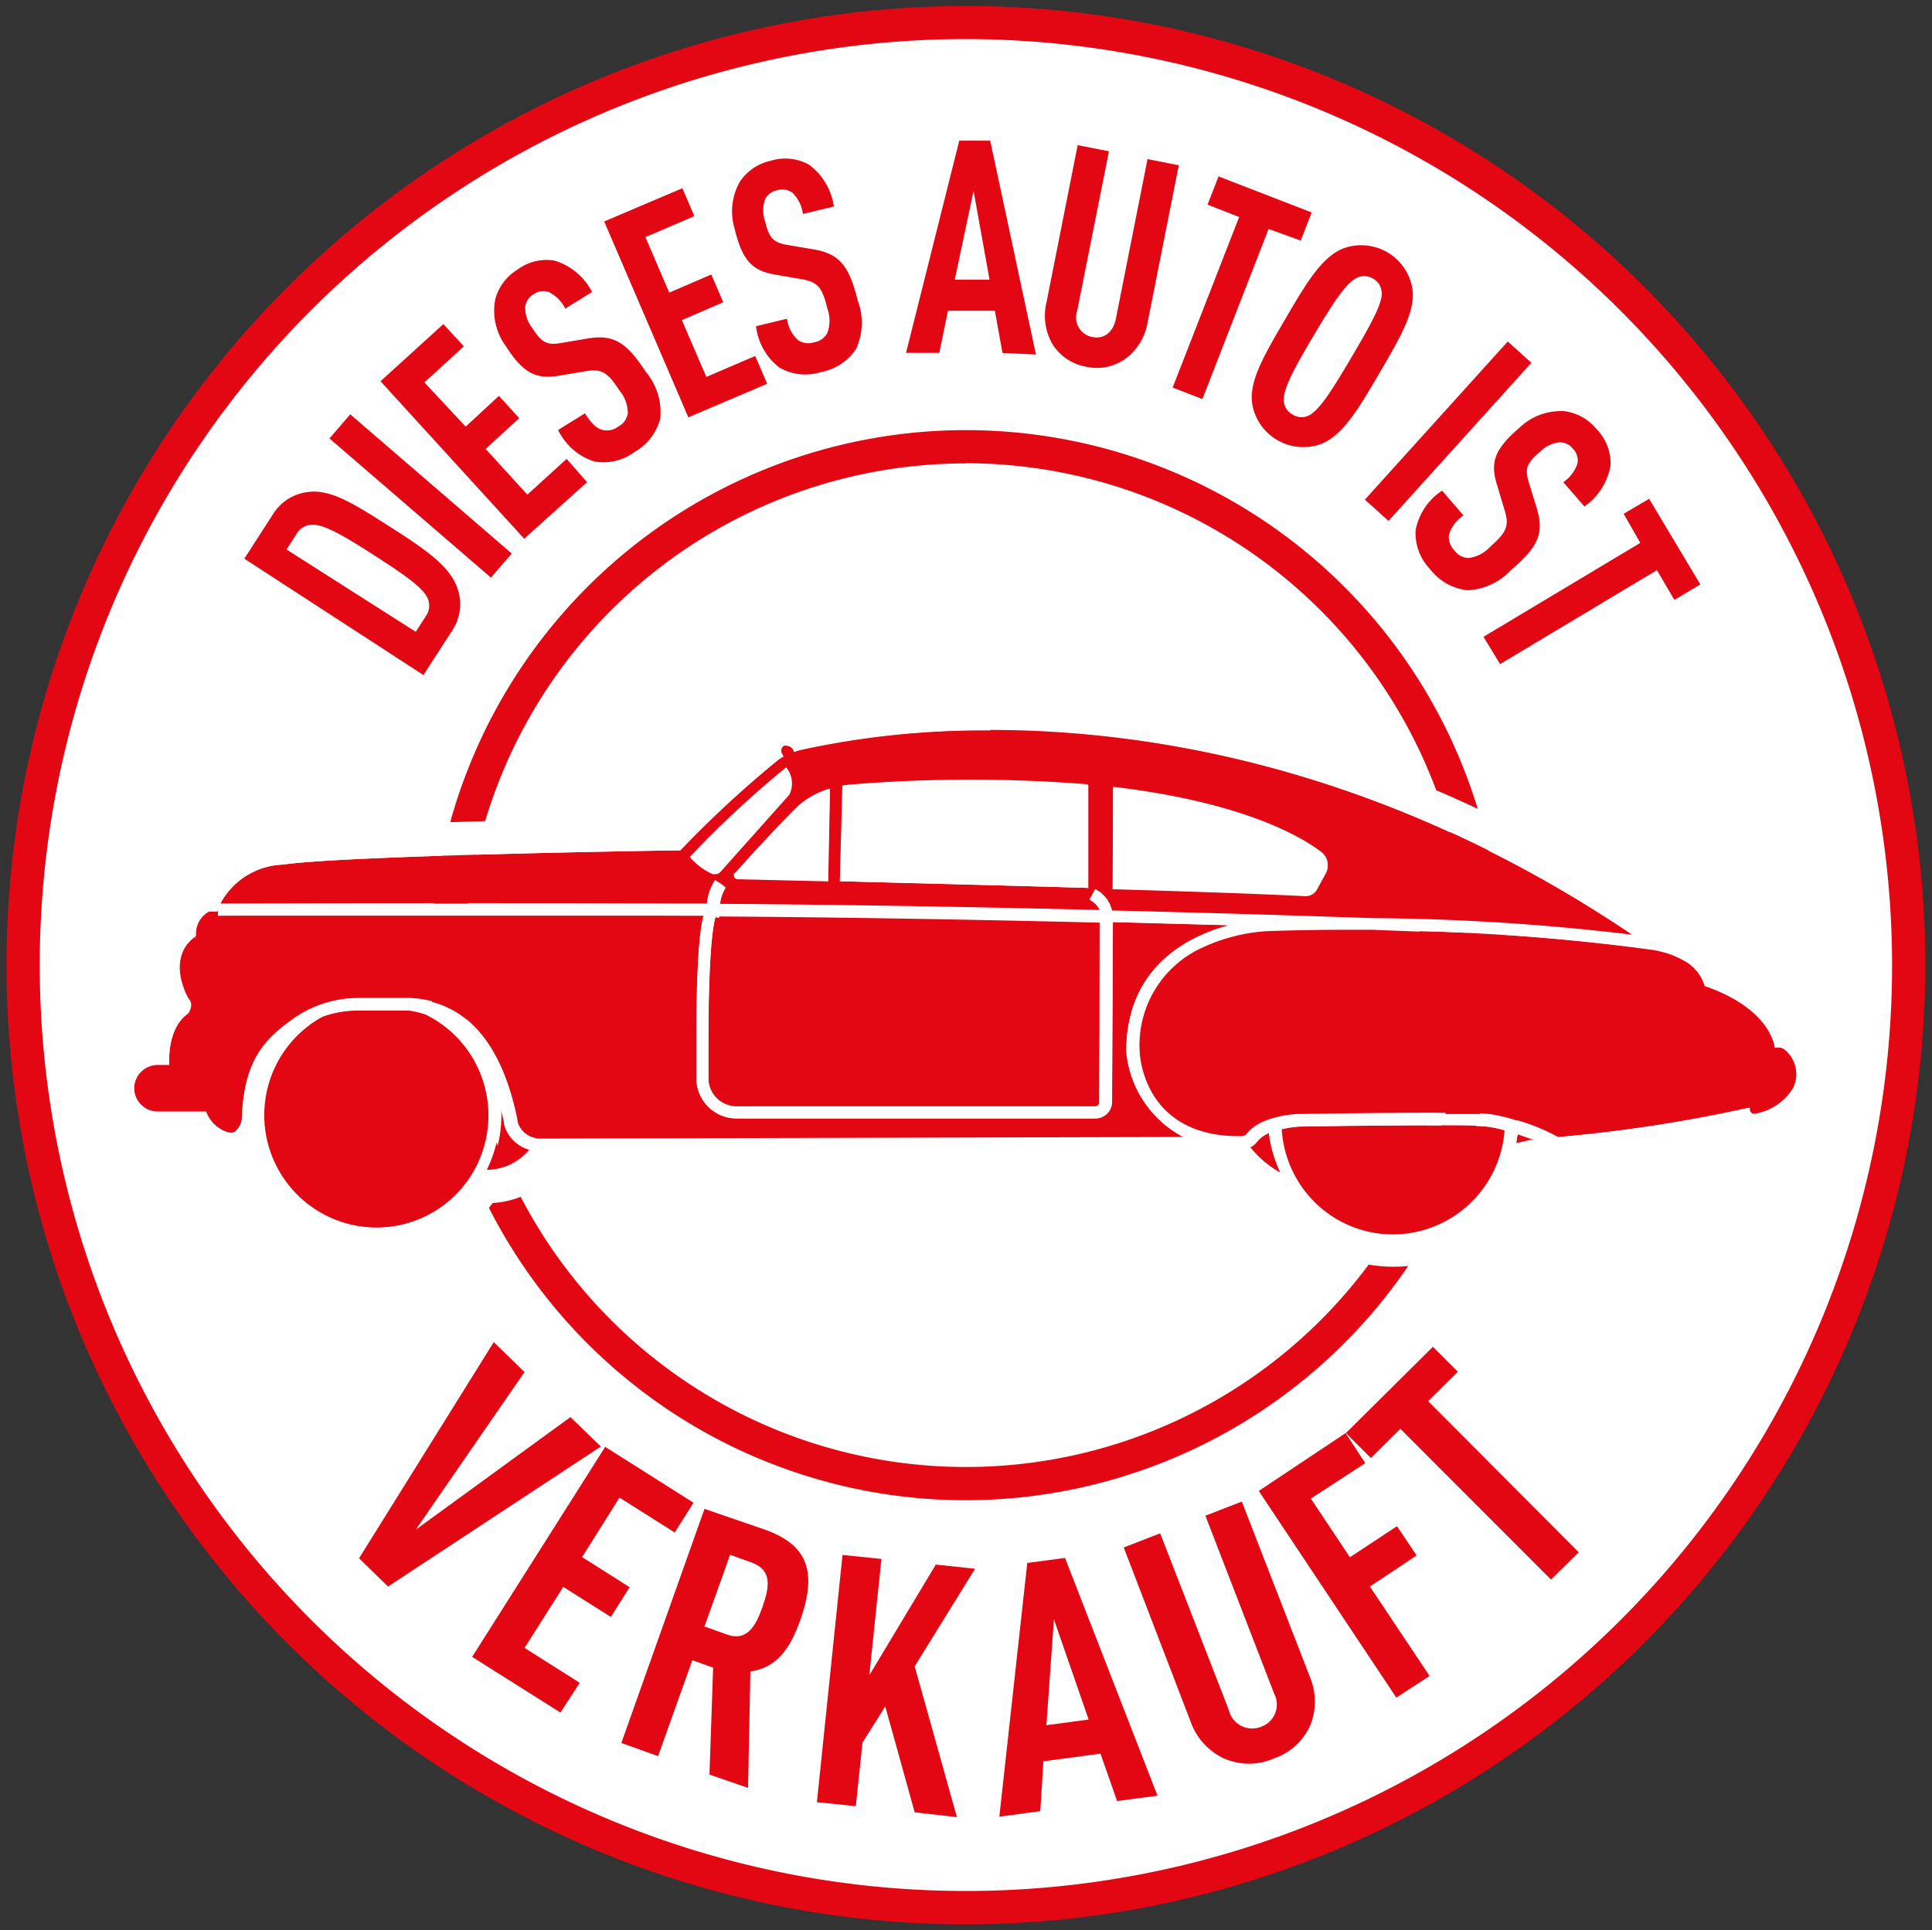 <svg id="Laag_1" data-name="Laag 1" xmlns="http://www.w3.org/2000/svg" viewBox="0 0 116.17 116.08"><rect x="0" y="0" width="116.17" height="116.08" fill="#333333" stroke="none"/><defs><style>.cls-1{fill:#fff;}.cls-2{fill:#e30613;}</style></defs><title>verkauft</title><path class="cls-1" d="M58.08,1.35A56.69,56.69,0,1,0,114.77,58,56.69,56.69,0,0,0,58.08,1.35Z"/><path class="cls-2" d="M58.08,115.74A57.69,57.69,0,1,1,115.77,58,57.76,57.76,0,0,1,58.08,115.74Zm0-113.39A55.69,55.69,0,1,0,113.77,58,55.76,55.76,0,0,0,58.08,2.35Z"/><path class="cls-2" d="M58.08,90.23A32.18,32.18,0,1,1,90.26,58,32.22,32.22,0,0,1,58.08,90.23Zm0-62.36A30.18,30.18,0,1,0,88.26,58,30.22,30.22,0,0,0,58.08,27.86Z"/><path class="cls-2" d="M27.53,35.46A2.87,2.87,0,0,1,27.14,38l-1.68,2.6-10.77-7,1.68-2.6a2.86,2.86,0,0,1,2.17-1.41c1.38-.19,2.9.81,5,2.15S27.13,34.12,27.53,35.46Zm-8.69-3.9a1.09,1.09,0,0,0-1,.54l-.61.95L25,38l.61-.95a1.09,1.09,0,0,0,.09-1.1c-.3-.62-1.33-1.35-3.21-2.56S19.54,31.58,18.84,31.56Z"/><path class="cls-2" d="M29.52,34.74l-9.71-8.37,1.25-1.45,9.71,8.37Z"/><path class="cls-2" d="M31.52,32.4l-8.64-9.47,3.78-3.44,1.23,1.34L25.52,23,28,25.66l2-1.85,1.22,1.34L29.2,27l2.51,2.75,2.36-2.15L35.3,29Z"/><path class="cls-2" d="M39.7,25.18a3.26,3.26,0,0,1-1.54,2,3.12,3.12,0,0,1-2.44.57,3.66,3.66,0,0,1-2.16-1.89l1.61-1c.37.57.66.9,1.07,1a1.13,1.13,0,0,0,.93-.2,1.1,1.1,0,0,0,.58-.8,2.13,2.13,0,0,0-.5-1.37c-.74-1.15-1.1-1.33-2.11-1.15l-1.56.26c-1.33.21-2.1-.12-3.17-1.79A3.6,3.6,0,0,1,29.78,18a3,3,0,0,1,1.33-1.78,2.92,2.92,0,0,1,2.26-.54,3.78,3.78,0,0,1,2.23,1.88l-1.61,1a2.21,2.21,0,0,0-1-1,1,1,0,0,0-.92.15,1,1,0,0,0-.49.75A2,2,0,0,0,32,19.72c.57.88.87,1.07,1.79.9l1.54-.26c1.56-.26,2.33.21,3.5,2A3.78,3.78,0,0,1,39.7,25.18Z"/><path class="cls-2" d="M41.39,25.1,36.33,13.32l4.7-2L41.75,13l-2.94,1.26,1.43,3.34,2.53-1.09.72,1.67L41,19.25l1.47,3.42,2.94-1.26.72,1.67Z"/><path class="cls-2" d="M51.47,21a3.26,3.26,0,0,1-2.11,1.38,3.13,3.13,0,0,1-2.49-.27,3.66,3.66,0,0,1-1.41-2.49l1.86-.45A2.11,2.11,0,0,0,48,20.47a1.13,1.13,0,0,0,.94.12,1.1,1.1,0,0,0,.81-.57,2.14,2.14,0,0,0,0-1.46c-.32-1.33-.6-1.61-1.61-1.78l-1.56-.27c-1.32-.23-1.94-.81-2.4-2.73a3.6,3.6,0,0,1,.32-2.87,3,3,0,0,1,1.84-1.24,2.93,2.93,0,0,1,2.31.24,3.78,3.78,0,0,1,1.49,2.51l-1.86.45a2.21,2.21,0,0,0-.61-1.26,1,1,0,0,0-.92-.17A1,1,0,0,0,46,12a2,2,0,0,0,0,1.3c.25,1,.47,1.29,1.39,1.44l1.54.26c1.56.27,2.13,1,2.64,3.06A3.79,3.79,0,0,1,51.47,21Z"/><path class="cls-2" d="M60.28,21.23l-.46-2.54-2.82,0-.52,2.53-2,0,3.2-12.76,1.86,0,2.75,12.86Zm-1.74-9.75-1.13,5.34,2.09,0Z"/><path class="cls-2" d="M67.68,21.57a2.94,2.94,0,0,1-2.4.48,3,3,0,0,1-2-1.36,3.41,3.41,0,0,1-.36-2.48l1.88-9.48,1.88.37-1.91,9.59a1.2,1.2,0,0,0,.91,1.58c.64.13,1.24-.21,1.42-1.11L69,9.57l1.88.37L69,19.42A3.41,3.41,0,0,1,67.68,21.57Z"/><path class="cls-2" d="M76.28,13.77,72.3,24l-1.79-.69,4-10.26-1.9-.74.66-1.7,5.6,2.17-.66,1.69Z"/><path class="cls-2" d="M79.36,26.73a3.12,3.12,0,0,1-4.06-2.41c-.23-1.39.74-3,2-5.16s2.23-3.79,3.56-4.25a3.12,3.12,0,0,1,4.06,2.41c.23,1.39-.74,3-2,5.16S80.69,26.26,79.36,26.73Zm3.72-9.1a1,1,0,0,0-.55-.89,1,1,0,0,0-1,0c-.62.34-1.34,1.42-2.54,3.44s-1.8,3.16-1.8,3.87a1,1,0,0,0,.53.88,1,1,0,0,0,1,.05c.62-.34,1.33-1.43,2.52-3.45S83.08,18.34,83.09,17.63Z"/><path class="cls-2" d="M82.07,30.05l8.59-9.51,1.42,1.28-8.59,9.51Z"/><path class="cls-2" d="M88.23,35.5A3.26,3.26,0,0,1,86,34.24a3.13,3.13,0,0,1-.88-2.35,3.67,3.67,0,0,1,1.59-2.38L88,31a2.11,2.11,0,0,0-.88,1.19,1.13,1.13,0,0,0,.32.9,1.1,1.1,0,0,0,.87.47,2.13,2.13,0,0,0,1.29-.67c1-.89,1.17-1.26.86-2.24L90,29.11c-.39-1.29-.15-2.09,1.36-3.38a3.6,3.6,0,0,1,2.71-1A3,3,0,0,1,96,25.81,2.93,2.93,0,0,1,96.84,28a3.78,3.78,0,0,1-1.57,2.46L94,29a2.21,2.21,0,0,0,.85-1.11,1,1,0,0,0-.27-.9,1,1,0,0,0-.81-.39,2,2,0,0,0-1.17.57c-.79.68-.94,1-.66,1.89l.46,1.49c.46,1.52.1,2.34-1.55,3.74A3.79,3.79,0,0,1,88.23,35.5Z"/><path class="cls-2" d="M99.63,34.29,90.2,39.94l-1-1.64,9.43-5.65-1-1.75L99.16,30l3.08,5.15-1.56.93Z"/><path class="cls-2" d="M23.33,95.42l-1.74-1.7,8.1-13,1.85,1.8L25,92l9.3-6.77L36.13,87Z"/><path class="cls-2" d="M28.39,99.65l8-12.63,5.31,3.36-1.13,1.79-3.32-2.1L35,93.65l2.86,1.81-1.13,1.79-2.86-1.81-2.33,3.67,3.32,2.1L33.7,103Z"/><path class="cls-2" d="M42.66,106.73l.22-6.43-1.25-.45-2.06,5.77-2.21-.79,5-14.08L46,92c2.57.92,3.15,2.53,2.12,5.44-.62,1.74-1.42,2.86-3,3.09l-.14,7ZM45.26,94l-1.36-.49-1.54,4.31,1.36.49c1.19.42,1.72-.5,2.13-1.67S46.44,94.46,45.26,94Z"/><path class="cls-2" d="M55,109l-1.77-6.37-1.37,2.18-.4,3.82-2.34-.24,1.54-14.87,2.34.24-.73,7,4-6.66,2.36.25L55,100.22l2.54,9.07Z"/><path class="cls-2" d="M67.17,108.32l-1-2.85-3.43.46-.19,3-2.46.33L61.77,94l2.27-.3L69.6,108Zm-3.8-10.93-.45,6.37,2.54-.34Z"/><path class="cls-2" d="M78.79,103.76a3.71,3.71,0,0,1-2.19,2,3.76,3.76,0,0,1-3,0,3.86,3.86,0,0,1-2-2.19L67.57,93.07l2.19-.85,4.13,10.63a1.44,1.44,0,0,0,1.95,1,1.42,1.42,0,0,0,.77-2L72.48,91.16l2.19-.85,4.08,10.51A3.86,3.86,0,0,1,78.79,103.76Z"/><path class="cls-2" d="M78.82,90.13l2.35,3.53L84,91.79l1.18,1.76-2.81,1.87,3.59,5.38-2,1.3L75.69,89.67l5.22-3.48L82.09,88Z"/><path class="cls-2" d="M85.87,84.27l9.06,9.09L93.26,95,84.2,85.93l-1.77,1.76-1.5-1.5L86.16,81l1.5,1.5Z"/><path class="cls-2" d="M42.59,64.86V62.73c0-5.56.29-7.15.43-7.58l.21.06v-.13c7.82.05,15.91.2,22.93.37L66.1,66.31a.23.23,0,0,1-.23.23H44.28A1.69,1.69,0,0,1,42.59,64.86Zm25.13-1.61c0-5.08,3.69-6.93,6.19-7.6l-7-.19-.05,10.86a1,1,0,0,1-1,.95H44.28a2.41,2.41,0,0,1-2.4-2.4V62.73c0-4.91.21-6.86.43-7.66H40.92c-14.77-.06-27.68,0-27.81,0v-.38l0,.09h-.5a1.55,1.55,0,0,0-.82,1.48l-.06.19c0-.12.06-.18.06-.18-1.9,1.38-.45,3.79-.45,3.79.35.35,0,.86,0,.86C10,61.85,10.18,64,10.18,64H9.49a1.42,1.42,0,0,0,0,2.85H12.4a2,2,0,0,0,1.4,1.27h.12a.32.32,0,0,0,.24-.09,1.22,1.22,0,0,0,.41-.82c.06-3.48,1.43-4.77,3-5.9a6.79,6.79,0,0,1,4-1.29h3.06c2.3.08,5.27,1.42,6.44,7.31l0,.08a1.45,1.45,0,0,0,1,1,1.05,1.05,0,0,0,.42.07l38.69-.1A6.43,6.43,0,0,1,67.72,63.25Zm10.35,4.52a6.11,6.11,0,0,0-1,.15A6.75,6.75,0,0,0,90.54,68a7.1,7.1,0,0,0-1.06-.23C87.91,67.59,78.17,67.76,78.07,67.76Zm-2.48.89a1.21,1.21,0,0,1-.42.35A6.17,6.17,0,0,0,77,70.54a7.46,7.46,0,0,1-.65-2.41A1.78,1.78,0,0,0,75.6,68.65Zm15.56.13L92,68.6h.12v0h.2c-.32-.12-.69-.25-1.06-.37C91.22,68.4,91.19,68.59,91.16,68.78Zm16.23-5.59A.6.6,0,0,0,107,63h-.25v-.12c-.57-2.31-3.57-3.39-4.2-3.59h0a2.57,2.57,0,0,0-1.34-1.58l0,0-.11-.06a4.86,4.86,0,0,0-1.08-.41l-.46-.11h0A128.46,128.46,0,0,0,85.33,56V56l-2.84-.11c-2,0-4.08,0-6.28.07a10.86,10.86,0,0,0-3.93,1,6.44,6.44,0,0,0-3.83,6.23c0,.19.33,5.14,6,5.14h.14a.43.43,0,0,0,.38-.14c.78-1.05,2.8-1.18,3-1.19.41,0,9.89-.17,11.51,0a10.16,10.16,0,0,1,1.64.39h.09v0a12.18,12.18,0,0,1,2.42,1,87.94,87.94,0,0,0,11.52-1.77v.09a.28.28,0,0,0,.33.28,3.35,3.35,0,0,0,2.33-1.54A1.9,1.9,0,0,0,107.39,63.2Zm-77,4.39,0-.08c-.07-.35-.15-.68-.23-1,0,.19,0,.39,0,.58a7.42,7.42,0,0,1-.77,3.28,3.34,3.34,0,0,0,2.55-1.21h0A2.17,2.17,0,0,1,30.35,67.59ZM25.63,61a5.4,5.4,0,0,0-1-.24H21.54a6.28,6.28,0,0,0-2.12.37A6.76,6.76,0,1,0,25.63,61ZM13.25,54.35A4.44,4.44,0,0,1,17,52c3.9-.56,23.18-.85,23.91-.86a64,64,0,0,1,5.87-5.43h0s.24-.17.33-.22l-.1-.17a.35.35,0,0,1,.13-.47.47.47,0,0,1,.55.2l.05.15.35-.11c4.7-1.1,26.3-4.91,50.1,11.16a137.32,137.32,0,0,0-15.66-1c-3.41-.12-9-.3-15.66-.46a1.87,1.87,0,0,0-1-1.29l-.34.63a1.25,1.25,0,0,1,.61.63c-7-.17-15.06-.32-22.84-.37a2.29,2.29,0,0,1,.34-1l-.29-.22L43,52.94a3,3,0,0,0-.49,1.41H40.92C26.95,54.28,14.65,54.35,13.25,54.35Zm53.65-.87c5.09.15,9.56.31,11.56.42a.78.78,0,0,0,.72-.39l.51-.93a1,1,0,0,0-.26-1.31c-1.32-1-4.86-3-12.5-3.91ZM50.5,53c4.19.11,9.75.25,14.9.4l0-6.23a89,89,0,0,0-14.1,0,5.18,5.18,0,0,0-.65.08Zm-6.32-.51a.21.21,0,0,0,.15.35l5.45.13.11-5.54a4.85,4.85,0,0,0-2,1.13C46.8,49.66,44.92,51.72,44.18,52.53Zm-2.72-1a3.9,3.9,0,0,0,1.34,1,.45.45,0,0,0,.49-.12l4.13-4.63a1.5,1.5,0,0,0-.15-1.59A61.08,61.08,0,0,0,41.46,51.56Z"/><path class="cls-1" d="M59.53,43.87c9.57,0,23.67,2.25,38.64,12.35a137.33,137.33,0,0,0-15.66-1c-3.41-.12-9-.3-15.66-.46a1.87,1.87,0,0,0-1-1.29l-.34.63a1.25,1.25,0,0,1,.61.63c-7-.17-15.06-.32-22.84-.37a2.29,2.29,0,0,1,.34-1l-.29-.22L43,52.94a3,3,0,0,0-.49,1.41H40.92l-12.11,0c-8.38,0-14.6,0-15.57,0A4.44,4.44,0,0,1,17,52c3.9-.56,23.18-.85,23.91-.86a64,64,0,0,1,5.87-5.43h0s.24-.17.33-.22l-.1-.17a.35.35,0,0,1,.13-.47.27.27,0,0,1,.14,0,.52.52,0,0,1,.41.23l.05.15.35-.11a51.36,51.36,0,0,1,11.46-1.19M43,52.58a.45.45,0,0,0,.33-.15l4.13-4.63a1.5,1.5,0,0,0-.15-1.59,61.07,61.07,0,0,0-5.81,5.36,3.9,3.9,0,0,0,1.34,1,.45.45,0,0,0,.16,0m22.44.87,0-6.23c-1.92-.17-4.08-.27-6.49-.27s-4.83.09-7.61.29a5.18,5.18,0,0,0-.65.08L50.5,53c4.19.11,9.75.25,14.9.4m13.11.47a.78.78,0,0,0,.68-.4l.51-.93a1,1,0,0,0-.26-1.31c-1.32-1-4.86-3-12.5-3.91l0,6.12c5.09.15,9.56.31,11.56.42h0M49.89,47.48a4.85,4.85,0,0,0-2,1.13c-1.07,1-3,3.1-3.69,3.92a.21.21,0,0,0,.15.35l5.45.13.11-5.54M13.11,54.69v.38c.09,0,6.63,0,15.71,0l12.1,0H42.3c-.22.81-.44,2.76-.43,7.66v2.13a2.41,2.41,0,0,0,2.4,2.4h21.6a1,1,0,0,0,1-.95l.05-10.86,7,.19c-2.51.67-6.19,2.51-6.19,7.6a6.43,6.43,0,0,0,3.5,5.19l-38.69.1h-.06a1.14,1.14,0,0,1-.36-.07,1.45,1.45,0,0,1-1-1l0-.08c-1.17-5.89-4.14-7.22-6.44-7.31H21.54a6.79,6.79,0,0,0-4,1.29c-1.52,1.12-2.89,2.42-3,5.9a1.22,1.22,0,0,1-.41.82.37.37,0,0,1-.21.09h-.15a2,2,0,0,1-1.4-1.27H9.49a1.42,1.42,0,0,1,0-2.85h.69s-.2-2.16,1.12-3.08c0,0,.35-.52,0-.86,0,0-1.45-2.41.45-3.79,0,0,0,.06-.06.18l.06-.19a1.55,1.55,0,0,1,.82-1.48h.5l0-.09m30.12.38c7.82.05,15.91.2,22.93.37L66.1,66.31a.23.23,0,0,1-.23.23H44.28a1.69,1.69,0,0,1-1.68-1.68V62.73c0-5.56.29-7.15.43-7.58l.21.06v-.13M81,55.92h1.52l2.84.11V56a128.46,128.46,0,0,1,14.15,1.15h0l.46.11a4.87,4.87,0,0,1,1.08.41l.11.06,0,0a2.57,2.57,0,0,1,1.34,1.58h0c.63.2,3.63,1.27,4.2,3.59V63H107a.6.6,0,0,1,.41.16,1.9,1.9,0,0,1,.5,2.29A3.35,3.35,0,0,1,105.56,67h-.06a.28.28,0,0,1-.28-.29v-.09a88,88,0,0,1-11.52,1.77,12.19,12.19,0,0,0-2.42-1v0h-.09A10.16,10.16,0,0,0,89.56,67C89,67,87.52,67,85.8,67c-3.3,0-7.48.07-7.75.08s-2.25.13-3,1.19a.43.43,0,0,1-.38.14h-.14c-5.72,0-6-4.94-6-5.14A6.44,6.44,0,0,1,72.28,57a10.86,10.86,0,0,1,3.93-1q2.47-.08,4.76-.08M24.59,60.78a5.4,5.4,0,0,1,1,.24,6.76,6.76,0,1,1-6.21.13,6.28,6.28,0,0,1,2.12-.37h3.05m5.52,5.73c.08.32.16.65.23,1l0,.08a2.17,2.17,0,0,0,1.52,1.56h0a3.34,3.34,0,0,1-2.55,1.21,7.42,7.42,0,0,0,.77-3.28c0-.2,0-.39,0-.58m55.75,1.18c1.67,0,3.1,0,3.62.07a7.1,7.1,0,0,1,1.06.23,6.75,6.75,0,0,1-13.47-.08,6.11,6.11,0,0,1,1-.15c.07,0,4.43-.08,7.79-.08m-9.5.45A7.46,7.46,0,0,0,77,70.54,6.17,6.17,0,0,1,75.18,69a1.21,1.21,0,0,0,.42-.35,1.78,1.78,0,0,1,.76-.53m14.88.07c.37.12.74.25,1.06.37h-.2v0H92l-.82.19c0-.19.06-.39.08-.59M59.53,41.87A54.39,54.39,0,0,0,48.2,43a2.48,2.48,0,0,0-.95-.19,2.28,2.28,0,0,0-1.11.29,2.33,2.33,0,0,0-.71.61H42.18l1.68,1.82c-.91.81-2.17,2-3.82,3.62-4.13.07-19.74.35-23.36.87a8.87,8.87,0,0,0-1.6.38l-3.53,2.69a3.58,3.58,0,0,0-1.72,2.28,4.62,4.62,0,0,0-.67,4.92,5.21,5.21,0,0,0-.84,2,3.43,3.43,0,0,0,1.16,6.65h1.84a3.72,3.72,0,0,0,2.08,1.23,2.37,2.37,0,0,0,.44,0l.6,0a8.76,8.76,0,0,0,15.19,2.18,5.32,5.32,0,0,0,3.73-1.83l37.85-.1h2.53a8.09,8.09,0,0,0,2.3,1.88l.78.42a8.74,8.74,0,0,0,15.1-2.07l.26-.06h1.9v-.14l7.41-.48-1-.38c1.7-.26,3-.52,4.09-.74A2.27,2.27,0,0,0,106,69a5.27,5.27,0,0,0,3.7-2.58,3.84,3.84,0,0,0-.89-4.65,2.6,2.6,0,0,0-.47-.36A8.19,8.19,0,0,0,104,57.74,5.11,5.11,0,0,0,102.2,56h0l0,0L102,55.9a6.91,6.91,0,0,0-1.53-.59l-.12,0-1.06-.71c-15.54-10.49-30.2-12.7-39.76-12.7Zm-7,7.28c2.2-.14,4.31-.21,6.3-.21,1.56,0,3.06,0,4.5.13v2.31l-10.85-.29,0-1.94Zm16.33,2.39V49.66a27.59,27.59,0,0,1,7.52,2.15c-1.79-.08-4.31-.16-7.53-.26Z"/></svg>
